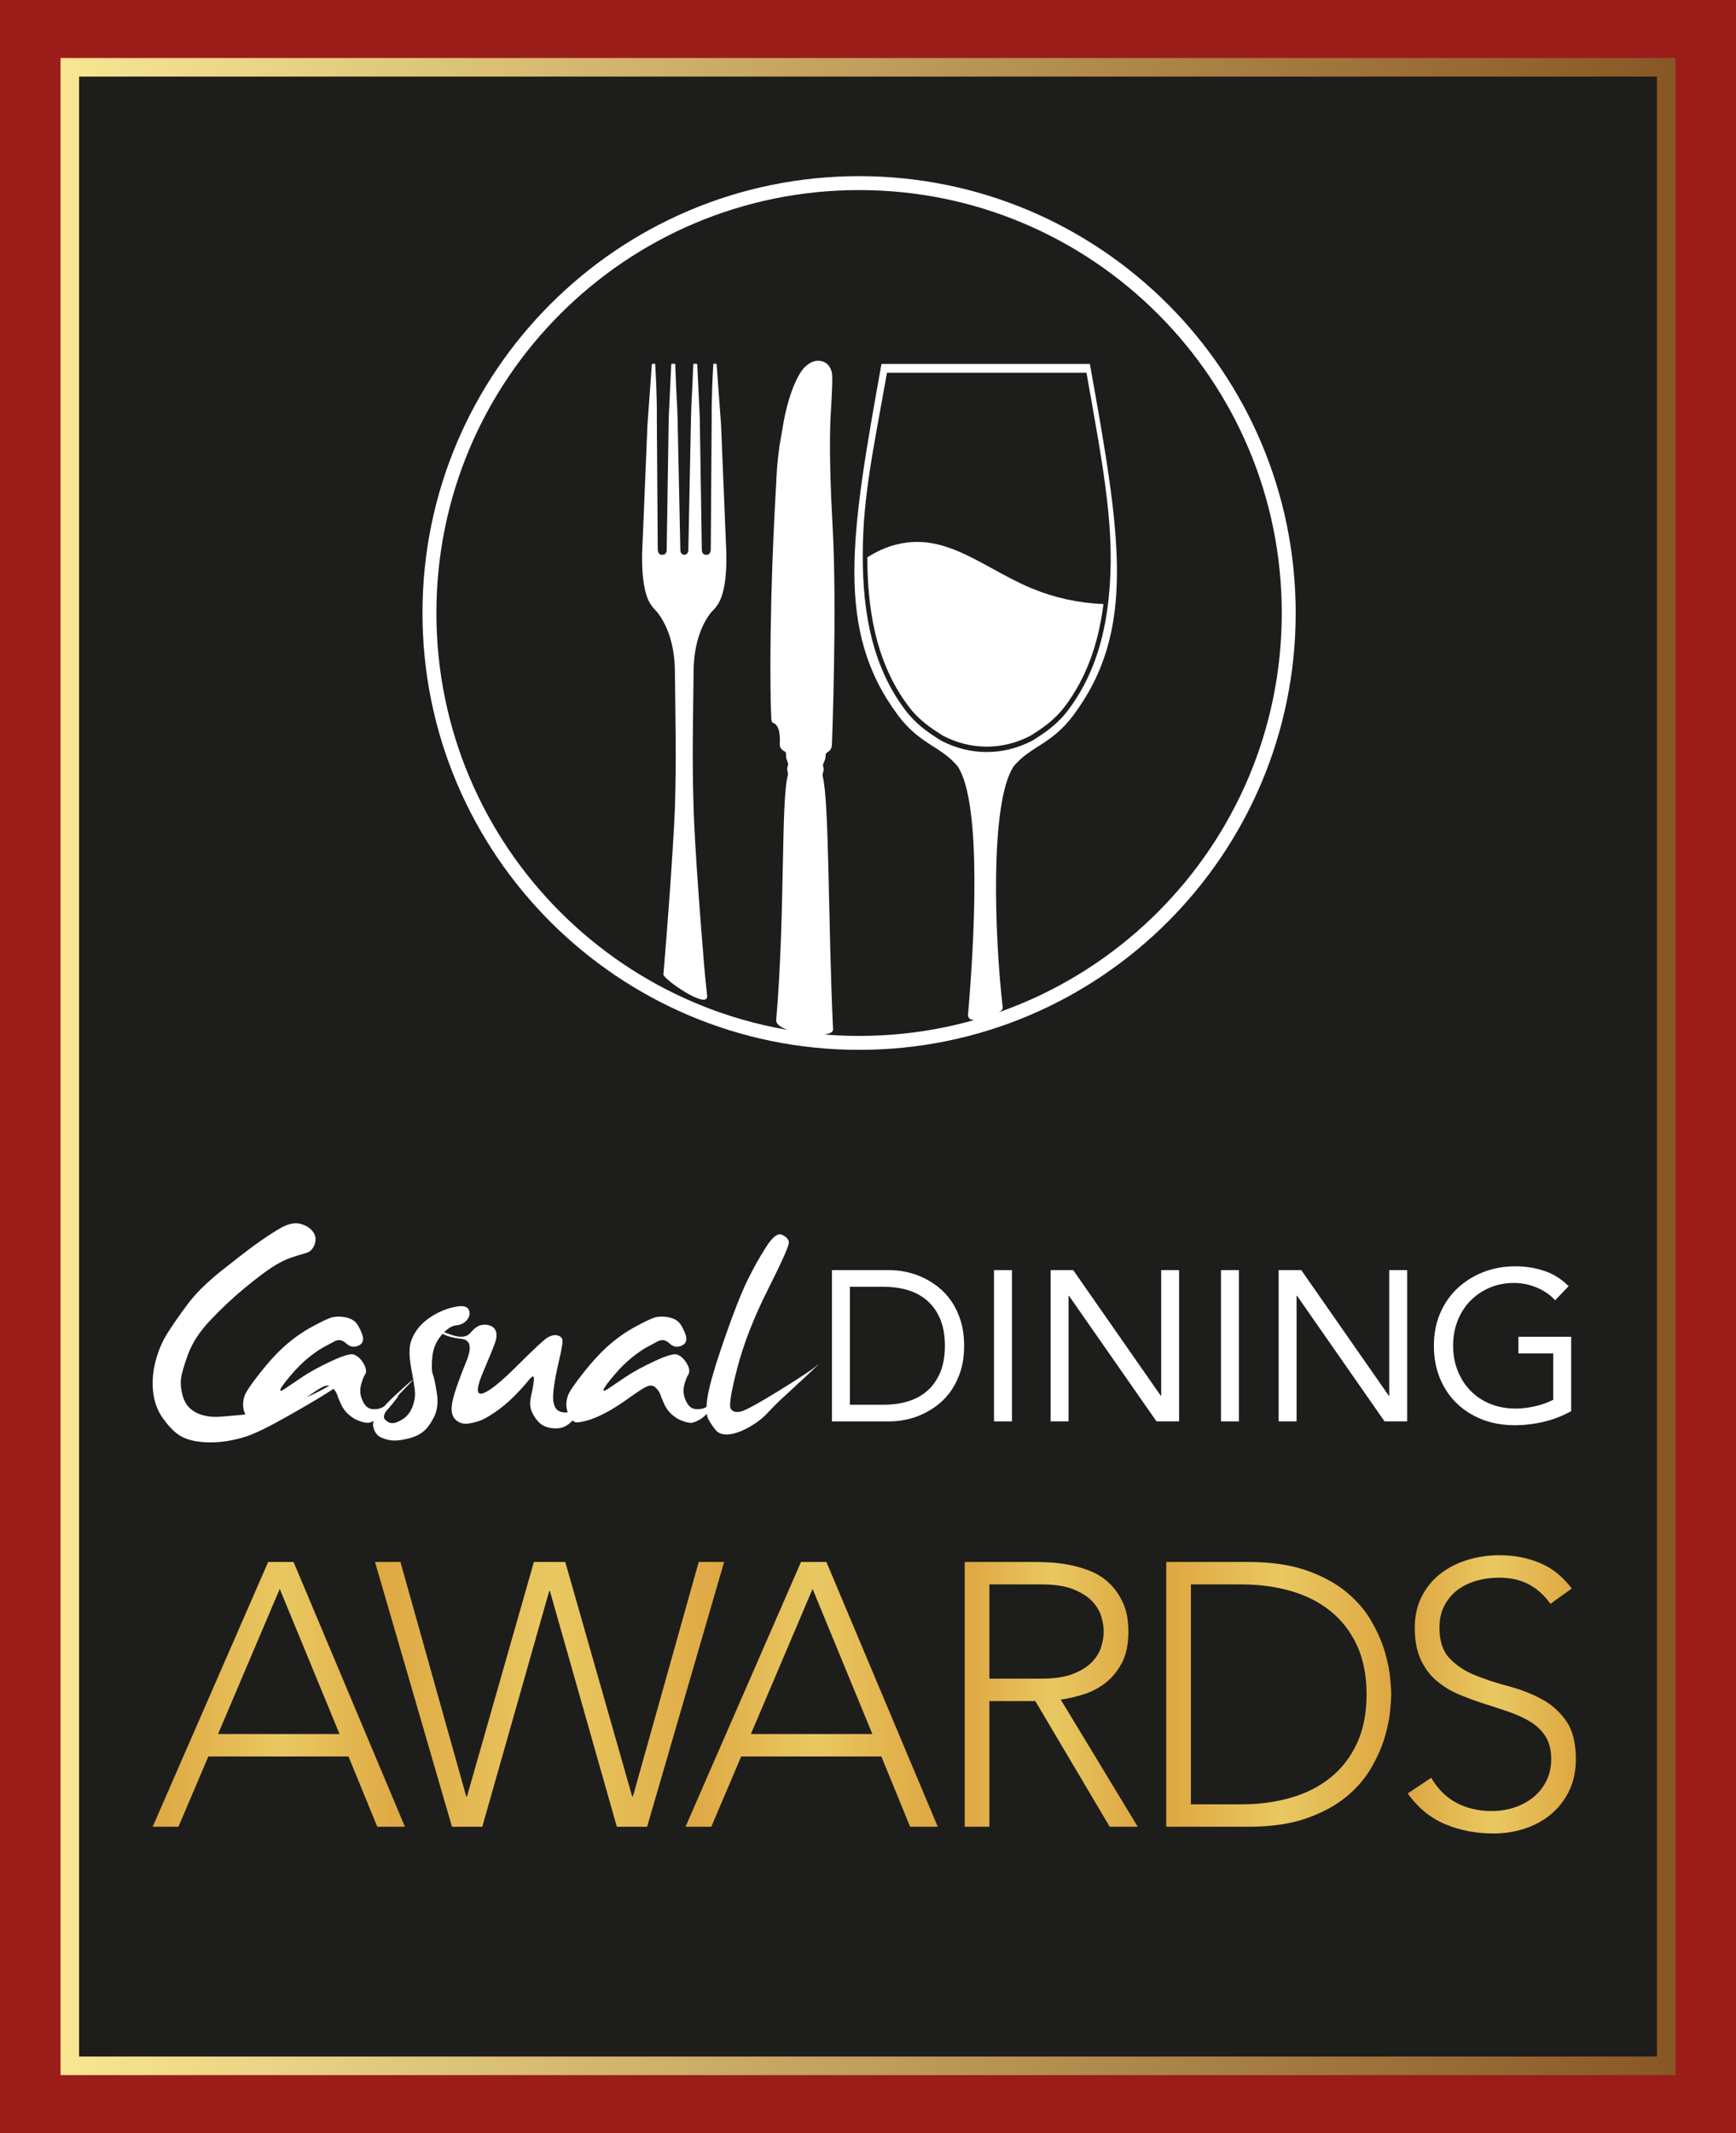 <svg xmlns="http://www.w3.org/2000/svg" xmlns:xlink="http://www.w3.org/1999/xlink" id="Layer_1" viewBox="0 0 187.161 229.844"><defs><style>      .st0 {        stroke: url(#New_Gradient_Swatch_2);        stroke-width: 2px;      }      .st0, .st1, .st2, .st3 {        fill: none;        stroke-miterlimit: 10;      }      .st4, .st2, .st5 {        fill-rule: evenodd;      }      .st4, .st6 {        fill: #fff;      }      .st1 {        stroke: #fff;        stroke-width: 8px;      }      .st7 {        fill: #1d1d1b;      }      .st2, .st3 {        stroke: #1d1d1b;        stroke-width: 5px;      }      .st8 {        fill: url(#New_Gradient_Swatch_15);      }      .st9 {        fill: url(#New_Gradient_Swatch_13);      }      .st10 {        fill: url(#New_Gradient_Swatch_11);      }      .st11 {        fill: url(#New_Gradient_Swatch_14);      }      .st12 {        fill: url(#New_Gradient_Swatch_12);      }      .st3 {        clip-rule: evenodd;      }      .st13 {        fill: url(#New_Gradient_Swatch_1);      }      .st5 {        fill: #9b1d1a;      }      .st14 {        clip-path: url(#clippath);      }    </style><linearGradient id="New_Gradient_Swatch_2" data-name="New Gradient Swatch 2" x1="6.526" y1="114.922" x2="180.635" y2="114.922" gradientUnits="userSpaceOnUse"><stop offset="0" stop-color="#f8e693"></stop><stop offset="1" stop-color="#895725"></stop></linearGradient><linearGradient id="New_Gradient_Swatch_1" data-name="New Gradient Swatch 1" x1="16.458" y1="182.571" x2="43.657" y2="182.571" gradientUnits="userSpaceOnUse"><stop offset="0" stop-color="#dea742"></stop><stop offset=".513" stop-color="#e9c861"></stop><stop offset="1" stop-color="#dea742"></stop></linearGradient><linearGradient id="New_Gradient_Swatch_11" data-name="New Gradient Swatch 1" x1="40.433" x2="78.068" xlink:href="#New_Gradient_Swatch_1"></linearGradient><linearGradient id="New_Gradient_Swatch_12" data-name="New Gradient Swatch 1" x1="73.905" x2="101.104" xlink:href="#New_Gradient_Swatch_1"></linearGradient><linearGradient id="New_Gradient_Swatch_13" data-name="New Gradient Swatch 1" x1="104.005" x2="122.662" xlink:href="#New_Gradient_Swatch_1"></linearGradient><linearGradient id="New_Gradient_Swatch_14" data-name="New Gradient Swatch 1" x1="125.734" x2="149.992" xlink:href="#New_Gradient_Swatch_1"></linearGradient><linearGradient id="New_Gradient_Swatch_15" data-name="New Gradient Swatch 1" x1="151.765" y1="182.57" x2="169.898" y2="182.57" xlink:href="#New_Gradient_Swatch_1"></linearGradient><clipPath id="clippath"><path class="st3" d="M142.19,66.052c0,27.363-22.208,49.571-49.571,49.571s-49.571-22.208-49.571-49.571,22.208-49.571,49.571-49.571,49.571,22.208,49.571,49.571h0ZM121.683,256.1"></path></clipPath></defs><path class="st5" d="M-.516-.634h188.193v231.112H-.516V-.634Z"></path><rect class="st7" x="8.152" y="7.877" width="170.858" height="214.717"></rect><rect class="st0" x="7.526" y="7.251" width="172.11" height="215.343"></rect><g><path class="st13" d="M28.91,168.306h2.74l12.007,28.529h-2.981l-3.103-7.575h-15.11l-3.224,7.575h-2.78l12.451-28.529ZM30.159,171.207l-6.649,15.635h13.096l-6.447-15.635Z"></path><path class="st10" d="M40.433,168.306h2.74l7.093,25.265h.08l7.212-25.265h3.385l7.212,25.265h.08l7.094-25.265h2.738l-8.299,28.529h-3.265l-7.212-25.386h-.083l-7.212,25.386h-3.265l-8.3-28.529Z"></path><path class="st12" d="M86.356,168.306h2.74l12.008,28.529h-2.982l-3.103-7.575h-15.11l-3.223,7.575h-2.78l12.45-28.529ZM87.605,171.207l-6.649,15.635h13.095l-6.447-15.635Z"></path><path class="st9" d="M104.005,168.306h7.495c.376,0,.886.013,1.531.04s1.343.108,2.095.242c.752.135,1.517.35,2.297.645.779.296,1.477.725,2.095,1.289.617.564,1.128,1.276,1.531,2.135.403.86.605,1.908.605,3.143,0,1.37-.235,2.499-.705,3.385-.471.886-1.062,1.605-1.773,2.156-.713.551-1.498.961-2.357,1.229-.86.269-1.679.457-2.458.564l8.301,13.7h-3.022l-8.019-13.539h-4.956v13.539h-2.66v-28.529ZM106.665,180.878h5.641c1.397,0,2.532-.175,3.405-.524.873-.349,1.551-.779,2.035-1.29.483-.51.812-1.061.986-1.652.175-.591.262-1.129.262-1.612,0-.483-.087-1.02-.262-1.612-.174-.59-.503-1.141-.986-1.652-.484-.51-1.163-.94-2.035-1.29-.874-.349-2.008-.524-3.405-.524h-5.641v10.155Z"></path><path class="st11" d="M125.734,168.306h8.824c2.471,0,4.567.302,6.286.906,1.719.604,3.15,1.377,4.292,2.317,1.141.941,2.041,1.982,2.699,3.123.658,1.142,1.143,2.236,1.452,3.284.308,1.048.503,1.994.584,2.841.081.846.122,1.444.122,1.793,0,.35-.04.947-.122,1.794-.08.846-.276,1.793-.584,2.841-.309,1.048-.793,2.142-1.452,3.284s-1.558,2.183-2.699,3.123c-1.143.941-2.573,1.712-4.292,2.317-1.719.604-3.815.906-6.286.906h-8.824v-28.529ZM128.394,194.417h5.479c1.88,0,3.641-.235,5.28-.705,1.638-.47,3.062-1.189,4.271-2.156,1.208-.967,2.162-2.196,2.861-3.687.698-1.491,1.048-3.257,1.048-5.299s-.349-3.808-1.048-5.299c-.698-1.491-1.652-2.72-2.861-3.687-1.209-.967-2.633-1.686-4.271-2.156-1.639-.47-3.4-.705-5.28-.705h-5.479v23.694Z"></path><path class="st8" d="M154.303,191.556c.698,1.209,1.605,2.109,2.72,2.7,1.115.591,2.384.886,3.808.886.887,0,1.719-.134,2.498-.403.779-.268,1.457-.645,2.035-1.128.578-.484,1.034-1.068,1.37-1.753.336-.684.503-1.457.503-2.317,0-.994-.207-1.813-.624-2.458-.417-.645-.974-1.175-1.673-1.592-.7-.416-1.485-.772-2.357-1.068-.874-.295-1.773-.591-2.7-.886-.926-.296-1.826-.631-2.699-1.008-.874-.376-1.659-.866-2.357-1.47-.698-.605-1.256-1.363-1.673-2.277s-.625-2.041-.625-3.385c0-1.262.249-2.384.745-3.365.498-.98,1.169-1.8,2.015-2.458.847-.658,1.82-1.155,2.922-1.491,1.101-.335,2.256-.504,3.465-.504,1.558,0,3.001.276,4.331.826,1.33.551,2.478,1.471,3.445,2.76l-2.297,1.652c-.672-.94-1.457-1.645-2.357-2.115-.899-.47-1.968-.705-3.203-.705-.86,0-1.679.115-2.458.343-.779.229-1.457.564-2.035,1.008-.578.443-1.041,1.001-1.39,1.673s-.523,1.464-.523,2.377c0,1.424.363,2.519,1.088,3.284.725.765,1.632,1.37,2.72,1.813,1.088.444,2.269.833,3.546,1.169,1.275.336,2.458.786,3.546,1.35s1.995,1.35,2.72,2.357c.725,1.008,1.088,2.398,1.088,4.171,0,1.29-.242,2.432-.725,3.425-.483.994-1.135,1.833-1.955,2.518-.819.685-1.766,1.203-2.841,1.551s-2.189.524-3.344.524c-1.881,0-3.614-.329-5.198-.987-1.585-.658-2.942-1.766-4.07-3.324l2.538-1.692Z"></path><path class="st6" d="M30.104,132.405c.88-.518,1.627-.699,2.24-.544.613.155,1.075.436,1.385.842.311.406.375.863.194,1.372-.181.51-.496.825-.945.945-.449.121-.993.289-1.631.505-.638.216-1.342.578-2.11,1.087-.768.51-1.748,1.256-2.939,2.24-1.191.984-2.382,2.102-3.573,3.353-1.191,1.252-2.016,2.511-2.473,3.78-.458,1.268-.708,2.162-.751,2.68-.043.518.017,1.079.181,1.683.164.605.44,1.079.828,1.424.389.345.868.592,1.437.738.57.147,1.169.194,1.8.142.63-.052,1.433-.12,2.408-.207.975-.086,2.248-.345,3.819-.777,1.571-.431,3.167-1.078,4.79-1.942s2.684-1.554,3.185-2.071c.5-.518.475-.431-.078.259-.553.691-1.338,1.364-2.356,2.02-1.019.656-2.529,1.55-4.531,2.68-2.002,1.131-3.478,1.851-4.427,2.162-.949.311-1.886.509-2.809.595-.923.086-1.778.065-2.563-.065-.786-.129-1.437-.371-1.955-.725-.518-.354-1.071-.936-1.657-1.748-.587-.811-.941-1.761-1.062-2.848-.121-1.088-.035-2.192.259-3.314.293-1.122.721-2.127,1.282-3.016.561-.889,1.277-1.92,2.149-3.094.872-1.174,2.119-2.404,3.741-3.69,1.622-1.286,2.839-2.222,3.651-2.809.811-.587,1.648-1.139,2.511-1.657Z"></path><path class="st6" d="M35.747,141.959c.397-.104.833-.12,1.307-.052.475.069.855.216,1.139.44.285.224.557.664.816,1.321s.142,1.096-.35,1.32c-.492.225-.937.147-1.333-.233-.397-.379-.812-.457-1.243-.233-.432.224-.859.453-1.282.686-.423.233-.945.6-1.567,1.1-.621.501-1.26,1.139-1.916,1.916-.656.777-1.018,1.273-1.087,1.489-.069.216.099.186.505-.09.406-.276,1.027-.695,1.864-1.256.837-.561,1.89-1.135,3.159-1.722,1.269-.587,2.071-.816,2.408-.686.337.129.625.367.867.712.242.346.38.643.414.893.034.25-.005.449-.117.595-.113.147-.242.479-.389.997-.147.518-.134,1.019.039,1.502.172.483.393.816.66.997.268.181.634.233,1.1.155s1.04-.431,1.722-1.062c.682-.63.651-.483-.091.44-.742.924-1.329,1.511-1.761,1.761-.432.251-.768.371-1.01.362-.242-.009-.557-.086-.945-.233-.388-.146-.755-.375-1.1-.686-.345-.311-.617-.69-.816-1.139-.199-.449-.333-.781-.401-.997-.069-.215-.229-.453-.479-.712-.25-.259-.557-.315-.919-.168-.362.147-.997.548-1.903,1.204-.906.656-1.752,1.196-2.537,1.618-.786.423-1.489.717-2.11.88-.621.164-1.023.22-1.204.168-.181-.052-.38-.246-.595-.582-.216-.337-.341-.703-.376-1.1-.034-.397.022-.798.168-1.204.147-.405.699-1.217,1.657-2.434.958-1.217,1.881-2.214,2.771-2.991.889-.777,1.834-1.437,2.835-1.981,1.001-.544,1.7-.876,2.097-.997Z"></path><path class="st6" d="M47.227,141.446c.69-.345,1.381-.57,2.071-.673.69-.104,1.109.026,1.256.388.146.362.078.717-.207,1.062-.285.345-.673.54-1.165.583-.492.043-1.023.397-1.592,1.062-.57.664-.898,1.45-.984,2.356-.086.906-.065,1.532.065,1.877.129.345.272,1.019.427,2.02.156,1.001.052,1.86-.311,2.576-.362.717-.751,1.239-1.165,1.567-.414.328-.928.57-1.541.725-.613.155-1.135.233-1.566.233-.432,0-.893-.104-1.385-.311-.492-.207-.794-.635-.906-1.282-.112-.647.794-1.847,2.719-3.599,1.925-1.752,2.075-1.804.453-.156-1.623,1.649-2.257,2.672-1.903,3.068.354.397.777.501,1.268.311.492-.19.88-.444,1.165-.764s.496-.708.634-1.165c.138-.457.198-.88.181-1.269-.017-.388-.151-1.251-.401-2.589-.25-1.338-.25-2.343,0-3.016.25-.673.621-1.256,1.114-1.748.492-.492,1.083-.91,1.774-1.256Z"></path><path class="st6" d="M59.102,144.083c.362-.19.677-.259.945-.207.268.052.453.177.557.375.104.199,0,.95-.311,2.253-.311,1.303-.518,2.412-.621,3.327-.104.915-.017,1.558.259,1.929.276.371.755.505,1.437.401.682-.104,1.419-.561,2.214-1.373.794-.811.884-.85.272-.117-.613.734-1.183,1.394-1.709,1.981-.527.587-.988.958-1.385,1.113-.397.156-.859.19-1.385.104-.527-.086-.954-.293-1.282-.621-.328-.328-.587-.721-.777-1.178-.19-.457-.207-1.018-.052-1.683.155-.664.255-1.238.298-1.722s-.151-.457-.583.078c-.432.535-.962,1.118-1.592,1.748-.63.63-1.299,1.187-2.007,1.67-.708.483-1.265.794-1.67.932-.406.139-.812.237-1.217.298-.406.061-.781-.013-1.126-.22-.345-.207-.561-.531-.647-.971-.087-.44,0-1.096.259-1.968.259-.872.695-2.058,1.307-3.56.613-1.502.436-2.304-.531-2.408-.967-.104-1.692-.315-2.175-.635-.483-.319-.19-.276.88.13,1.07.406,1.812.367,2.227-.117.414-.483.798-.768,1.152-.854.353-.086.69-.069,1.01.052.319.121.526.333.621.634.095.302.078.66-.052,1.074-.13.414-.57,1.502-1.321,3.262-.751,1.761-.773,2.537-.065,2.33.708-.207,1.976-1.225,3.806-3.055s2.917-2.831,3.262-3.003Z"></path><path class="st6" d="M70.598,141.959c.397-.104.833-.12,1.307-.052.475.069.855.216,1.139.44.285.224.557.664.816,1.321s.142,1.096-.35,1.32c-.492.225-.937.147-1.333-.233-.397-.379-.812-.457-1.243-.233-.432.224-.859.453-1.282.686-.423.233-.945.6-1.567,1.1-.621.501-1.26,1.139-1.916,1.916-.656.777-1.018,1.273-1.087,1.489-.069.216.099.186.505-.09.406-.276,1.027-.695,1.864-1.256.837-.561,1.89-1.135,3.159-1.722,1.269-.587,2.071-.816,2.408-.686.337.129.625.367.867.712.242.346.38.643.414.893.034.25-.005.449-.117.595-.113.147-.242.479-.389.997-.147.518-.134,1.019.039,1.502.172.483.393.816.66.997.268.181.634.233,1.1.155s1.04-.431,1.722-1.062c.682-.63.651-.483-.091.44-.742.924-1.329,1.511-1.761,1.761-.432.251-.768.371-1.01.362-.242-.009-.557-.086-.945-.233-.388-.146-.755-.375-1.1-.686-.345-.311-.617-.69-.816-1.139-.199-.449-.333-.781-.401-.997-.069-.215-.229-.453-.479-.712-.25-.259-.557-.315-.919-.168-.362.147-.997.548-1.903,1.204-.906.656-1.752,1.196-2.537,1.618-.786.423-1.489.717-2.11.88-.621.164-1.023.22-1.204.168-.181-.052-.38-.246-.595-.582-.216-.337-.341-.703-.376-1.1-.034-.397.022-.798.168-1.204.147-.405.699-1.217,1.657-2.434.958-1.217,1.881-2.214,2.771-2.991.889-.777,1.834-1.437,2.835-1.981,1.001-.544,1.7-.876,2.097-.997Z"></path><path class="st6" d="M82.59,134.373c.69-1.087,1.264-1.527,1.722-1.321.457.207.703.475.738.803.035.328-.712,2.011-2.24,5.049-1.527,3.038-2.632,5.864-3.314,8.48-.682,2.615-.919,4.087-.712,4.415.207.328.578.423,1.114.285.535-.138,1.899-.885,4.091-2.24,2.192-1.355,3.538-2.244,4.039-2.667.5-.423.181-.104-.958.958s-1.998,1.856-2.576,2.382c-.579.527-1.152,1.096-1.722,1.709-.57.613-1.265,1.143-2.084,1.592-.82.449-1.536.695-2.149.738-.613.043-1.062-.099-1.347-.427-.285-.328-.557-.725-.816-1.191s-.281-1.325-.065-2.576c.216-1.251.816-3.292,1.8-6.123.984-2.831,1.804-4.915,2.46-6.253.656-1.338,1.329-2.542,2.02-3.612Z"></path><path class="st6" d="M89.694,136.859h6.261c.537,0,1.105.061,1.704.184.599.123,1.193.319,1.784.587.591.268,1.159.618,1.704,1.047.545.43,1.025.948,1.438,1.554.414.606.745,1.304.99,2.095.245.79.368,1.684.368,2.681,0,.998-.123,1.891-.368,2.682-.246.79-.576,1.489-.99,2.095-.414.607-.894,1.124-1.438,1.554-.545.43-1.113.779-1.704,1.047-.591.269-1.185.464-1.784.587s-1.166.184-1.704.184h-6.261v-16.296ZM91.627,151.36h3.683c.936,0,1.803-.123,2.601-.368.798-.245,1.488-.625,2.072-1.139.583-.514,1.043-1.17,1.381-1.968.338-.798.506-1.757.506-2.877,0-1.12-.169-2.079-.506-2.877-.338-.798-.798-1.454-1.381-1.968-.584-.514-1.274-.894-2.072-1.139-.798-.245-1.665-.368-2.601-.368h-3.683v12.706Z"></path><path class="st6" d="M107.166,136.859h1.934v16.296h-1.934v-16.296Z"></path><path class="st6" d="M113.266,136.859h2.44l9.438,13.534h.046v-13.534h1.934v16.296h-2.44l-9.438-13.534h-.046v13.534h-1.934v-16.296Z"></path><path class="st6" d="M131.637,136.859h1.934v16.296h-1.934v-16.296Z"></path><path class="st6" d="M137.852,136.859h2.44l9.438,13.534h.046v-13.534h1.934v16.296h-2.44l-9.438-13.534h-.046v13.534h-1.934v-16.296Z"></path><path class="st6" d="M169.39,152.05c-.936.522-1.922.905-2.958,1.151-1.036.245-2.083.368-3.142.368-1.274,0-2.44-.207-3.499-.621-1.059-.414-1.976-.997-2.751-1.749-.775-.752-1.377-1.653-1.807-2.704-.43-1.051-.644-2.213-.644-3.487,0-1.289.226-2.459.679-3.51.452-1.051,1.078-1.949,1.876-2.693.798-.744,1.726-1.324,2.786-1.738,1.059-.414,2.201-.621,3.43-.621,1.074,0,2.106.161,3.096.483.99.322,1.876.875,2.659,1.657l-1.451,1.519c-.552-.598-1.224-1.058-2.014-1.381-.791-.322-1.6-.483-2.429-.483-.936,0-1.804.169-2.601.506s-1.492.805-2.083,1.404c-.591.599-1.051,1.312-1.381,2.141s-.495,1.734-.495,2.716c0,.967.165,1.865.495,2.693s.79,1.546,1.381,2.152c.591.607,1.301,1.078,2.129,1.416.829.338,1.742.506,2.739.506.66,0,1.351-.081,2.072-.242s1.381-.395,1.98-.702v-4.995h-3.752v-1.795h5.686v8.01Z"></path></g><path class="st5" d="M154.545,218.351"></path><g><g><g class="st14"><path class="st1" d="M142.19,66.052c0,27.363-22.208,49.571-49.571,49.571s-49.571-22.208-49.571-49.571,22.208-49.571,49.571-49.571,49.571,22.208,49.571,49.571h0ZM121.683,256.1"></path></g><path class="st2" d="M142.19,66.052c0,27.363-22.208,49.571-49.571,49.571s-49.571-22.208-49.571-49.571,22.208-49.571,49.571-49.571,49.571,22.208,49.571,49.571h0ZM121.683,256.1"></path></g><g><path class="st4" d="M77.265,39.291c-.004-.034-.007-.099-.109-.099-.009,0-.069-.002-.172.001-.065.001-.08.026-.08.067-.051.826-.201,3.491-.176,5.76l-.099,14.136c-.007.468-.205.627-.447.622l-.089-.002c-.406-.031-.433-.37-.429-.64l-.219-14.115-.272-5.739c-.002-.032-.019-.084-.094-.088h-.239c-.062.001-.101.05-.099.102-.118,3.474-.201,3.598-.246,5.85l-.285,14.129c0,.274-.175.496-.391.496h-.079c-.215,0-.39-.222-.39-.496l-.301-14.239c-.068-2.197-.104-1.64-.247-5.744-.001-.033-.016-.094-.105-.098h-.226c-.033,0-.095.009-.102.088l-.271,5.739-.219,14.115c.004.27-.024.609-.43.64l-.088.002c-.243.005-.44-.154-.448-.622l-.099-14.136c.026-2.244-.121-4.875-.174-5.732-.002-.035-.014-.096-.092-.095l-.162-.001c-.102,0-.104.065-.109.099l-.475,6.513-.574,13.899c-.047,2.787.339,4.26.702,5.029.18.381.454.716.643.922.144.157.31.331.398.451.771,1.058,1.761,2.998,1.792,6.22.048,5.231.177,9.207,0,14.751,0,0-.194,5.34-1.236,17.929-.04.485,4.892,3.913,4.709,2.269-.132-1.183-.243-2.309-.323-3.279-1.046-12.612-1.135-16.919-1.135-16.919-.177-5.544-.047-9.52,0-14.751.03-3.237,1.018-5.19,1.802-6.234.065-.086.284-.311.42-.456.174-.184.416-.49.621-.924.363-.774.74-2.246.693-5.009l-.574-13.899-.475-6.512Z"></path><path class="st4" d="M88.984,81.706c.02-.109.029-.284.037-.395.008-.099.064-.18.142-.222.191-.098.523-.344.529-.863,0,0,.57-14.593.077-23.418-.256-4.561-.306-7.593-.287-9.601.019-2.007.108-2.99.132-3.453.048-.925.191-3.255.064-3.622l-.001-.003c-.007-.041-.221-1.209-1.411-1.256-.927-.037-1.628.819-1.628.819,0,0-1.28,1.302-2.125,5.596l-.476,2.765c-.112.783-.184,1.442-.233,2.016-.098,1.149-.104,1.961-.165,2.764-.089,1.663-.73,12.406-.547,22.933l.066,1.704s.011.386.213.438c.253.066.772.421.701,2.144l-.002.114c-.024.518.354.702.54.812.076.045.129.128.129.228.001.111.001.286.015.396.015.122.096.383.15.493,0,0,.13.199.011.502-.071.18-.047.341-.014.495.017.077.036.152.046.225.01.074.011.147-.009.22-.757,2.729-.279,15.007-1.254,26.374-.124,1.449,6.186,2.21,6.129,1.008-.543-11.498-.399-24.491-1.119-27.29-.086-.334.208-.535.074-.939-.103-.308.037-.501.037-.501.06-.107.155-.364.176-.485Z"></path><path class="st4" d="M117.501,39.213h-22.467c-3.337,18.548-5.046,28.701,1.784,37.865,2.38,3.17,4.582,3.292,6.421,5.484,2.708,4.026,1.755,19.479,1.127,26.74-.127,1.468,3.817-.048,3.741-.708-.863-7.488-1.435-22.133,1.187-26.032,1.839-2.192,4.041-2.314,6.421-5.484,6.83-9.164,5.121-19.317,1.784-37.865ZM115.222,76.433c-1.248,1.676-2.632,2.555-3.853,3.33-.024.016-.073.043-.145.08-1.545.792-3.194,1.189-4.843,1.189s-3.298-.396-4.843-1.189c-.072-.037-.12-.064-.145-.08-1.221-.776-2.604-1.655-3.853-3.33-3.326-4.462-4.551-9.986-4.525-16.719.021-6.231,1.117-11.137,2.613-19.551h21.506c1.898,10.681,3.152,17.15,2.386,24.362-.488,4.611-1.802,8.559-4.299,11.908Z"></path><path class="st4" d="M107.013,61.28c-2.709-1.486-5.267-2.889-8.147-2.889-.744,0-1.497.096-2.239.285-1.071.274-2.121.738-3.123,1.382.018,6.901,1.421,11.989,4.402,15.989,1.19,1.597,2.531,2.45,3.715,3.202.003.002.03.018.111.06,1.476.757,3.04,1.141,4.649,1.141s3.174-.384,4.65-1.141c.081-.042.108-.059.108-.059,1.187-.754,2.528-1.607,3.718-3.203,2.209-2.964,3.555-6.554,4.106-10.957-2.699-.115-5.287-.68-7.704-1.681-1.49-.617-2.891-1.385-4.247-2.128Z"></path></g></g></svg>